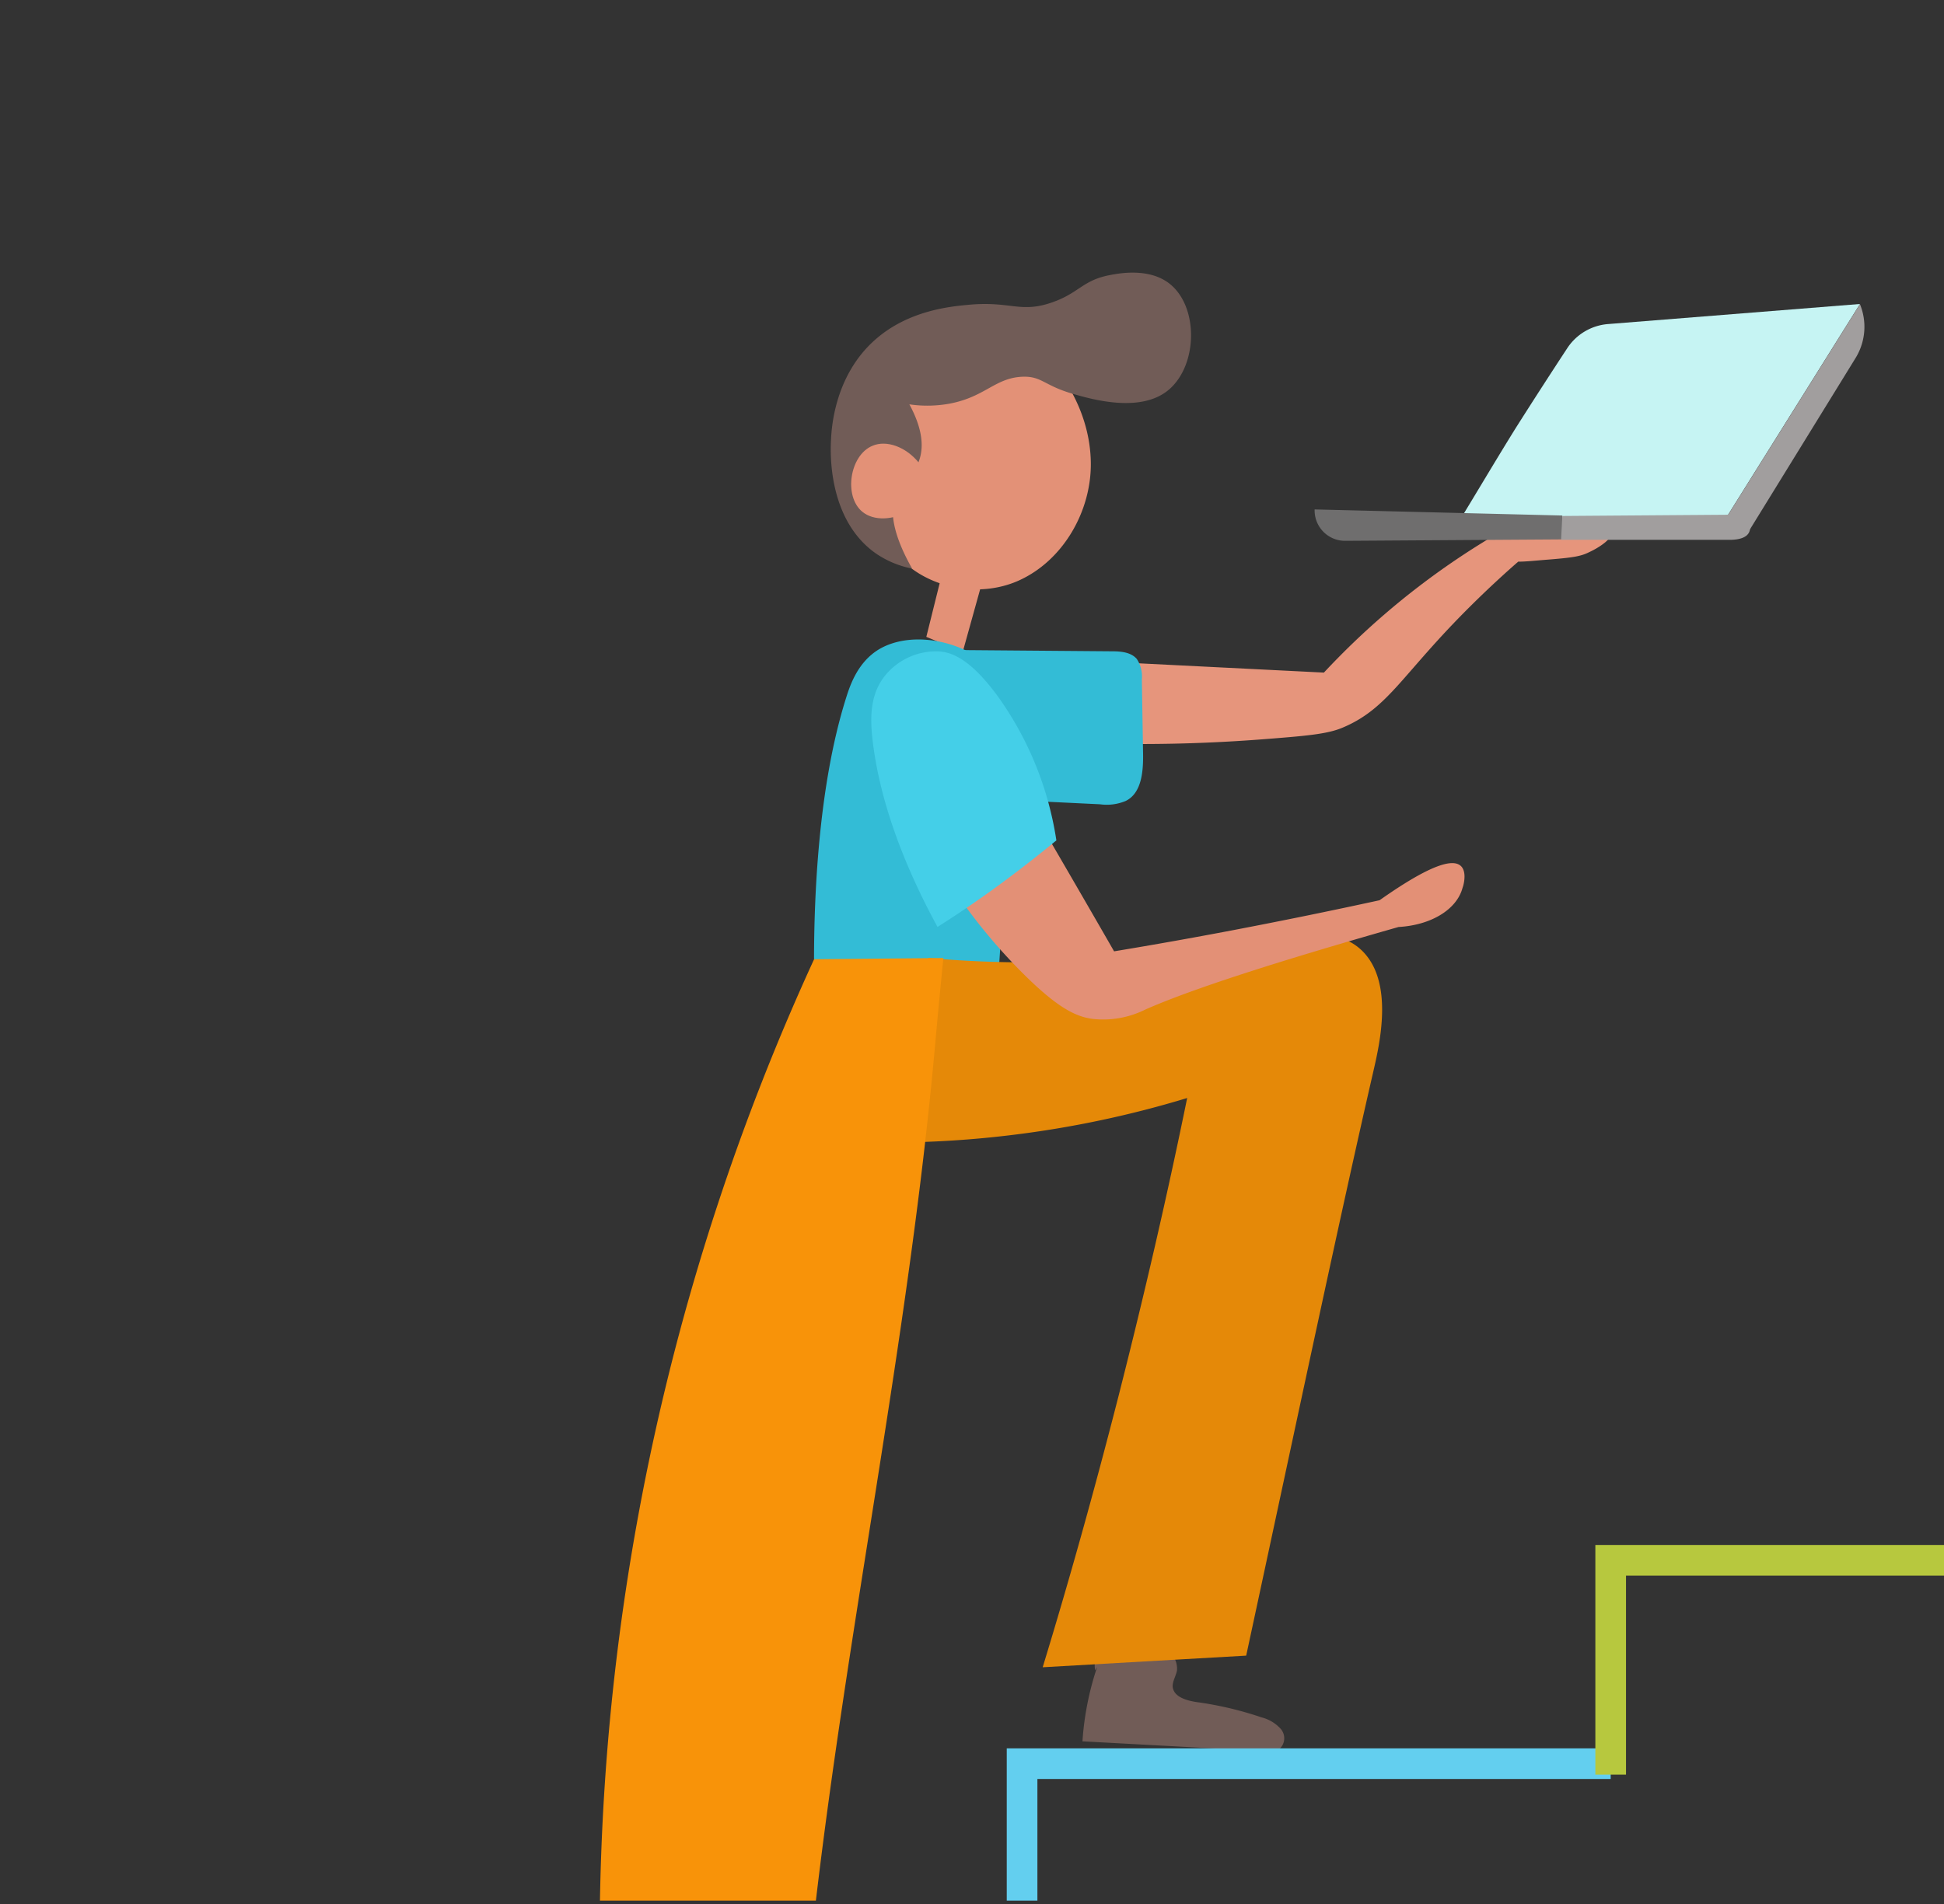 <?xml version="1.0" encoding="utf-8"?>
<svg xmlns="http://www.w3.org/2000/svg" xmlns:xlink="http://www.w3.org/1999/xlink" viewBox="0 0 255.63 250.42">
  <rect x="0" y="0" width="255.63" height="250.42" fill="#333333" stroke="none"/>
  <defs>
    <style>.cls-1,.cls-11,.cls-12{fill:none;}.cls-2{clip-path:url(#clip-path);}.cls-3{fill:#e6957c;}.cls-4{fill:#715c57;}.cls-5{fill:#33bcd6;}.cls-6{fill:#e39177;}.cls-7{fill:#e58908;}.cls-8{fill:#f89309;}.cls-9{fill:#e39076;}.cls-10{fill:#44cfe8;}.cls-11{stroke:#63cfef;}.cls-11,.cls-12{stroke-miterlimit:10;stroke-width:4.03px;}.cls-12{stroke:#b7c83e;}.cls-13{fill:#c6f4f3;}.cls-14{fill:#6f6e6e;}.cls-15{fill:#a19e9e;}.cls-16{clip-path:url(#clip-path-2);}.cls-17{fill:#ffc774;}</style>
    <clipPath id="clip-path">
      <rect class="cls-1" x="64.91" y="31.5" width="190.72" height="218.47"/>
    </clipPath>
    <clipPath id="clip-path-2">
      <path class="cls-1" d="M-37.26,175.23c-.1-9-3.67-10.91-6.12-20.18C-52,122.55-20.26,100.2-26.79,66.53c-2.31-11.89-7.86-17.3-9.89-19.07-5.4-4.72-11.72-6.27-16.53-6.92-23-3.12-50.37,9.28-71.78,12.57-44,6.75-56.84-26-92.54-14.13-1.55.51-31.21,10.79-38.86,35.32-7.48,24,14.14,36,7.77,64.29-5.16,23-22.3,28-21.05,46.32,1,14.26,12.3,25.1,21.19,31.79l190.26-2.9C-48.27,204.76-37.07,191.39-37.26,175.23Z"/>
    </clipPath>
  </defs>
  <g id="Layer_2" data-name="Layer 2">
    <g class="cls-2">
      <path class="cls-3" d="M211.79,70.2c-.21-.63-2.16-.39-5-.41a46,46,0,0,1-7.88-.76c-2.69,1.5-5.51,3.23-8.4,5.23a101.33,101.33,0,0,0-16.42,14.2l-27.93-1.4.14.1a18.82,18.82,0,0,1-.55,10.65c4.8.1,11.85.08,20.45-.59,5.5-.43,8.29-.66,10.3-1.5,6.1-2.55,7.79-7,16.86-16,2.6-2.58,4.82-4.58,6.28-5.85,1,0,2.2-.13,3.67-.25,3.61-.28,4.58-.46,5.66-1C210.33,72,212,70.84,211.79,70.2Z"/>
      <path class="cls-4" d="M168.4,227.37a5.08,5.08,0,0,0-2.51-1.5,45.7,45.7,0,0,0-8.46-2c-1.39-.2-3.15-.69-3.23-2.09,0-.72.44-1.37.57-2.08a3,3,0,0,0-1.85-3,8.71,8.71,0,0,0-3.74-.6,7.72,7.72,0,0,0-3.64.53,2.69,2.69,0,0,0-1.52,3.05l.25-.43a38.74,38.74,0,0,0-1.93,9.77l24.16,1.31a2.67,2.67,0,0,0,1.7-.27A1.88,1.88,0,0,0,168.4,227.37Z"/>
      <path class="cls-5" d="M150.31,99.1l-.16-9.76a4.11,4.11,0,0,0-.67-2.68c-.76-.88-2.07-1-3.23-1l-20.87-.17,1.21.24q.66,8.37,1.31,16.75a3.43,3.43,0,0,0,.42,1.65c.58.87,1.78,1,2.82,1l13.51.65a6.44,6.44,0,0,0,3.38-.44C150.12,104.32,150.35,101.47,150.31,99.1Z"/>
      <path class="cls-6" d="M134.72,44.41l1.31-.53a42.14,42.14,0,0,0-9.53.39,14.32,14.32,0,0,0-8.28,4.4c-2.33,2.71-3.14,6.41-3.49,10-.44,4.46-.2,9.22,2.22,13,3.48,5.39,11.18,7.3,17,4.69s9.57-9.09,9.49-15.51S139.85,48.25,134.72,44.41Z"/>
      <path class="cls-4" d="M153.89,37.39c-2.71-2.23-6.77-1.44-8-1.2-3.56.69-4,2.36-7.57,3.59-4.15,1.44-5.41-.2-10.89.3-2.51.23-8.06.75-12.44,4.68-5.34,4.79-5.65,11.74-5.72,13.16s-.47,10.38,5.89,14.86a12.74,12.74,0,0,0,4.78,2c-3.16-5.58-2.82-8.57-1.93-10.26s2-1.94,2.76-3.71c1.08-2.66-.1-5.62-1.19-7.63a16.24,16.24,0,0,0,5.43-.12c4.57-.91,5.86-3.35,9.41-3.51,2.57-.1,2.81,1.13,6.63,2.24,2.56.74,9.15,2.64,12.8-.67S157.57,40.42,153.89,37.39Z"/>
      <path class="cls-6" d="M120.81,60.84c-1.7-2.08-4.24-3-6.08-2.21-3,1.23-3.83,6.65-1.32,8.69,1.48,1.2,4,1.14,6.19-.17Z"/>
      <path class="cls-6" d="M129.66,74.72l-5.41-.78q-1.22,4.91-2.44,9.82l4.78,2Q128.12,80.24,129.66,74.72Z"/>
      <path class="cls-5" d="M131.18,88.7c-3.61-4.32-11.14-6-15.65-3.27-2.71,1.67-3.72,4.59-4.27,6.35-3.7,11.73-4.2,26.33-4.22,34.35A28.45,28.45,0,0,0,131,129.6l.25-.73c.58-8.7,1.08-15.93,1.45-21.19C133.53,95.44,133.84,91.88,131.18,88.7Z"/>
      <path class="cls-7" d="M180.6,140.87c.82-3.57,2.7-11.65-1.44-15.78-4.4-4.37-12.6-1.34-26.07.36a145.24,145.24,0,0,1-31,.54l-4.54,24.28a134,134,0,0,0,15.56-1,135.09,135.09,0,0,0,23-4.86q-3.88,19-9.07,39.37-4.74,18.51-9.93,35.5l26.76-1.53C170.84,185.39,176.32,159.44,180.6,140.87Z"/>
      <path class="cls-8" d="M124.05,126l-17,.16a309,309,0,0,0-28.14,135,98.86,98.86,0,0,0,19.91.14,9.82,9.82,0,0,0,5-1.45c2.64-2,3-5.53,3.11-6.78,4.35-38.54,12.5-76.63,16-115.26C123.37,132.89,123.77,128.81,124.05,126Z"/>
      <path class="cls-9" d="M192.07,113.87c-1.46-1.29-5.84,1.13-10.66,4.53q-9.39,2.05-19.28,3.94-7.94,1.51-15.63,2.78-5-8.7-10.07-17.38a13.72,13.72,0,0,0-7.64,3.43,13.51,13.51,0,0,0-3.61,5.48A74.25,74.25,0,0,0,134.49,128c4.65,4.64,7,5.69,9.13,6a12.44,12.44,0,0,0,7-1.23c5.87-2.59,16.55-6.08,33.28-10.85,4.34-.25,7.67-2.33,8.42-5.15C192.46,116.43,192.94,114.63,192.07,113.87Z"/>
      <path class="cls-10" d="M131.24,91.62c-3.7-5.06-6.13-5.8-7.66-5.94A8.63,8.63,0,0,0,116.27,89c-1.94,2.54-1.88,5.67-1.46,8.91,1.2,9.21,5.14,17.88,8.47,24,3-1.9,6.08-4,9.26-6.38,2.25-1.68,4.37-3.36,6.37-5A43.83,43.83,0,0,0,131.24,91.62Z"/>
      <polyline class="cls-11" points="134.4 260.15 134.4 231.96 211.8 231.96"/>
      <polyline class="cls-12" points="211.8 233.4 211.8 205.21 255.63 205.21"/>
      <path class="cls-13" d="M211.46,42.62a7.08,7.08,0,0,0-5.38,3.19q-3.33,5.07-6.68,10.35C197,60,194,65.08,191.67,68.88c11.61.1,23.79-1,35.39-.9l17.52-28Z"/>
      <path class="cls-14" d="M205.43,67.8,172.87,67v0a4,4,0,0,0,4,4.13l29-.19Z"/>
      <path class="cls-15" d="M229.1,68a4.61,4.61,0,0,0-2.09-.3l-21.57.16v0L205.28,71l22.17,0c1.06,0,2.4-.22,2.64-1.25A1.62,1.62,0,0,0,229.1,68Z"/>
      <path class="cls-15" d="M244.58,40,227.06,68l3,1.71L244,47.09a7.82,7.82,0,0,0,.57-7.1Z"/>
    </g>
    <g class="cls-16">
      <path class="cls-17" d="M.17,122.77c5.44,5.44,3.15,15.3-3.08,26.07h0a101.58,101.58,0,0,1-6.57,9.85h0a7.09,7.09,0,0,0-3.91-2.75,88.63,88.63,0,0,0,8.1-12.74c4-7.85,5-14.14,2.08-17s-9.19-1.9-17,2.09a34.81,34.81,0,0,0-5.63-2.38c10.76-6.24,20.61-8.53,26.05-3.09Zm0,0"/>
    </g>
  </g>
</svg>